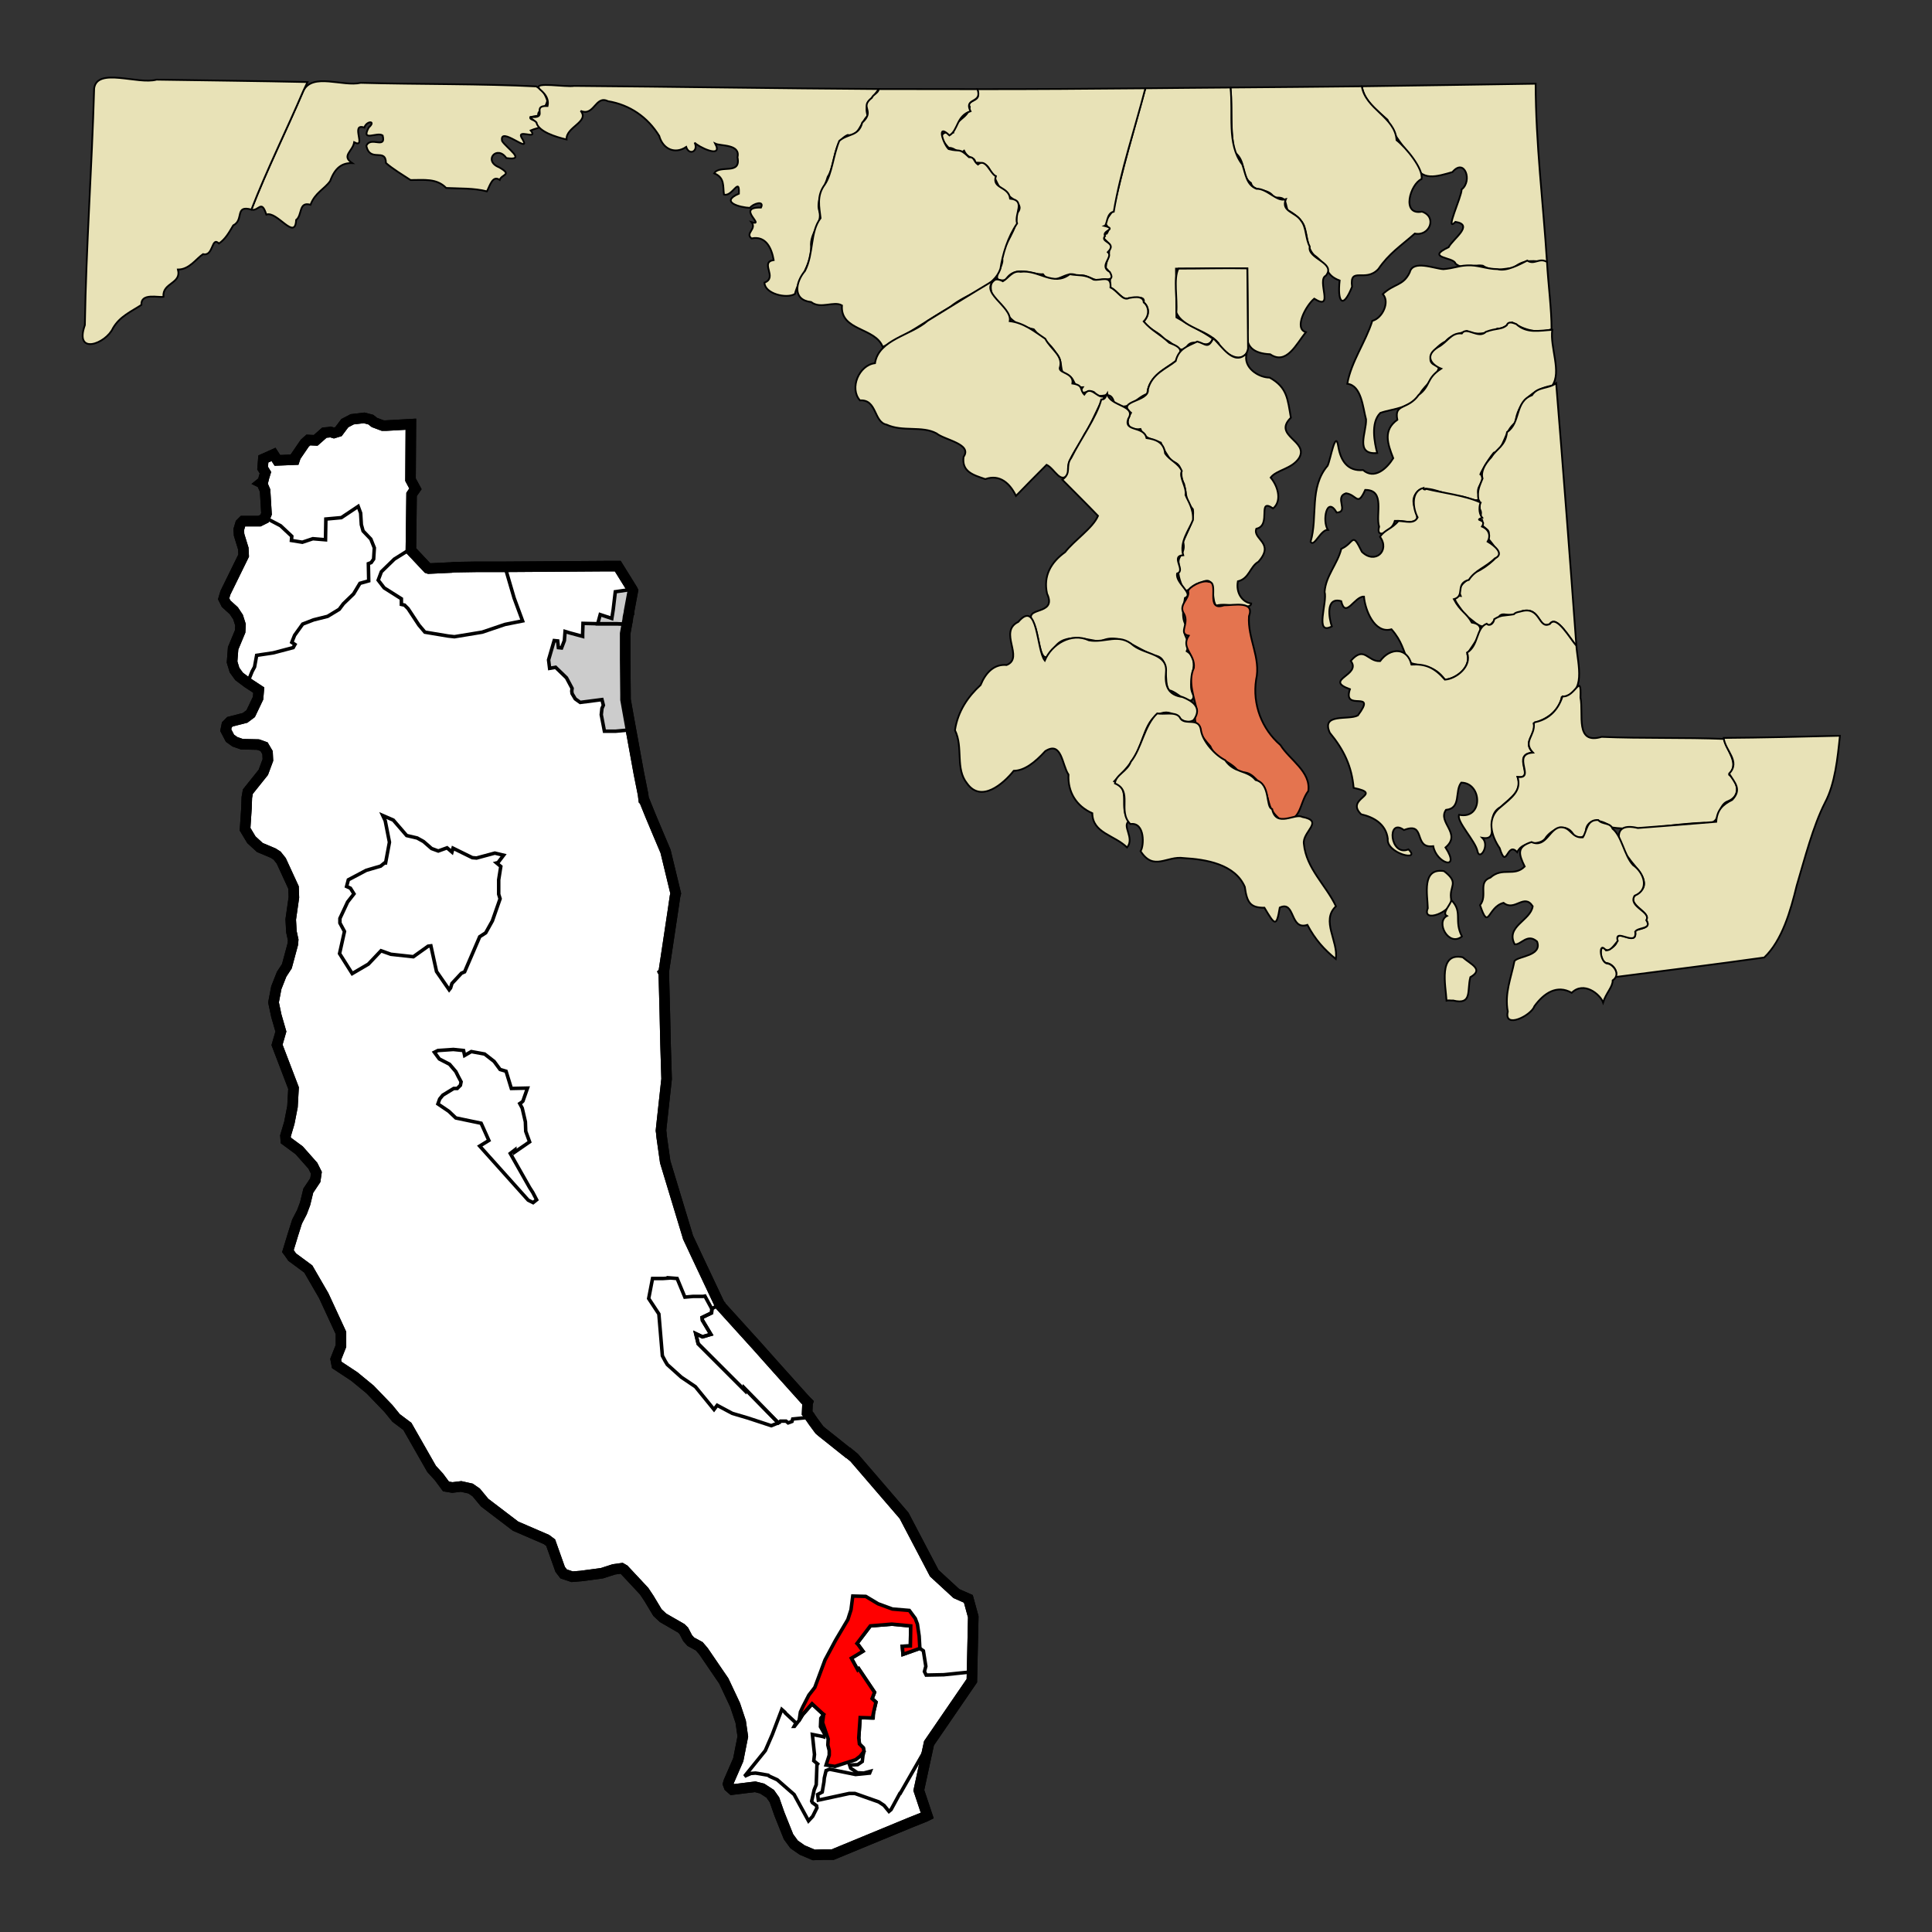 <?xml version="1.0" encoding="UTF-8" standalone="no"?>
<!-- Created with Arkyan's SVGCensus script -->
<svg
   xmlns:dc="http://purl.org/dc/elements/1.1/"
   xmlns:cc="http://web.resource.org/cc/"
   xmlns:rdf="http://www.w3.org/1999/02/22-rdf-syntax-ns#"
   xmlns:svg="http://www.w3.org/2000/svg"
   xmlns="http://www.w3.org/2000/svg"
   xmlns:sodipodi="http://sodipodi.sourceforge.net/DTD/sodipodi-0.dtd"
   xmlns:inkscape="http://www.inkscape.org/namespaces/inkscape"
   version="1.0"
   width="550"
   height="550"
   id="svg3057"
   sodipodi:version="0.32"
   inkscape:version="0.45"
   sodipodi:docname="outputmap.svg"
   inkscape:output_extension="org.inkscape.output.svg.inkscape"
   sodipodi:docbase="C:\files\wikibot"
   sodipodi:modified="true">
  <rect width="100%" height="100%" fill="#333333" stroke="none"/>
  <defs
     id="defs3101" />
  <sodipodi:namedview
     inkscape:window-height="579"
     inkscape:window-width="748"
     inkscape:pageshadow="2"
     inkscape:pageopacity="0.0"
     guidetolerance="10.0"
     gridtolerance="10.0"
     objecttolerance="10.0"
     borderopacity="1.0"
     bordercolor="#666666"
     pagecolor="#ffffff"
     id="base"
     width="550px"
     height="550px"
     inkscape:zoom="0.68727273"
     inkscape:cx="275"
     inkscape:cy="275"
     inkscape:window-x="22"
     inkscape:window-y="22"
     inkscape:current-layer="svg3057" />
  <path
     id="009"
     style="fill:#ffffff;fill-opacity:1;fill-rule:evenodd;stroke:#000000;stroke-width:3px;stroke-linecap:butt;stroke-linejoin:miter;stroke-opacity:1"
     d="M 109.866,121.161 L 116.966,120.761 L 116.966,120.761 L 116.866,136.561 L 118.266,139.161 L 118.266,139.161 L 117.366,140.461 L 117.366,140.461 L 117.166,140.761 L 117.166,140.761 L 117.066,149.261 L 116.966,156.661 L 116.966,156.661 L 121.766,161.761 L 121.766,161.761 L 122.066,161.861 L 122.066,161.861 L 128.466,161.561 L 128.466,161.561 L 129.266,161.461 L 129.466,161.461 L 135.666,161.361 L 135.666,161.361 L 137.366,161.361 L 137.366,161.361 L 139.466,161.361 L 139.466,161.361 L 143.766,161.361 L 172.866,161.161 L 172.866,161.161 L 175.866,161.161 L 179.966,167.761 L 179.966,167.761 L 180.166,168.161 L 180.166,168.161 L 179.066,174.061 L 179.066,174.561 L 178.966,174.761 L 178.766,175.661 L 178.666,176.561 L 178.466,177.561 L 177.966,180.361 L 177.966,187.761 L 178.066,197.661 L 178.066,197.761 L 178.066,199.161 L 179.066,204.761 L 181.866,220.161 L 183.066,226.161 L 183.266,227.761 L 183.266,227.761 L 183.366,227.861 L 183.466,227.961 L 185.166,232.161 L 187.266,237.161 L 189.466,242.361 L 192.366,254.361 L 192.166,255.161 L 191.566,259.261 L 188.966,276.561 L 188.966,276.761 L 188.866,276.861 L 188.966,277.061 L 189.266,288.461 L 189.466,297.361 L 189.766,307.161 L 188.266,320.861 L 188.166,321.861 L 188.266,322.561 L 188.366,323.661 L 189.366,330.761 L 195.666,351.561 L 195.866,352.261 L 196.766,354.161 L 198.166,357.161 L 204.866,371.361 L 204.966,371.461 L 204.966,371.561 L 215.566,383.261 L 221.266,389.661 L 229.166,398.461 L 229.966,399.261 L 229.866,399.561 L 229.866,399.961 L 229.766,402.261 L 230.566,403.261 L 230.666,403.461 L 231.566,404.761 L 233.266,407.061 L 233.966,407.661 L 241.366,413.561 L 241.466,413.561 L 243.166,414.961 L 257.366,431.461 L 265.966,447.861 L 272.266,453.661 L 275.666,455.161 L 277.066,460.261 L 277.066,460.461 L 276.666,478.461 L 264.466,496.261 L 261.566,509.661 L 261.866,510.561 L 263.966,516.861 L 263.966,516.861 L 263.366,517.161 L 263.366,517.161 L 258.866,518.961 L 258.866,518.961 L 237.066,527.961 L 235.866,527.961 L 234.666,527.961 L 231.666,528.061 L 228.366,526.661 L 226.066,525.061 L 224.466,522.861 L 221.866,516.361 L 220.466,512.361 L 219.266,510.661 L 216.966,509.161 L 214.966,508.661 L 208.466,509.461 L 207.566,508.661 L 207.266,507.861 L 207.466,507.161 L 210.166,500.961 L 211.466,494.361 L 211.466,494.361 L 210.866,490.161 L 209.266,485.361 L 209.266,485.361 L 206.066,478.561 L 200.266,470.061 L 200.266,470.061 L 200.266,470.061 L 200.266,470.061 L 199.066,468.661 L 196.666,467.361 L 195.766,466.361 L 194.666,464.261 L 193.966,463.561 L 188.766,460.561 L 187.166,459.061 L 184.766,455.061 L 183.366,452.961 L 177.666,446.861 L 176.966,446.461 L 174.766,446.761 L 174.766,446.761 L 171.366,447.861 L 165.366,448.661 L 162.866,448.861 L 160.466,448.061 L 159.466,446.761 L 156.766,439.161 L 155.566,438.261 L 146.766,434.461 L 137.966,427.761 L 135.566,424.861 L 133.966,423.761 L 131.266,423.161 L 128.766,423.461 L 126.966,423.161 L 124.966,420.461 L 124.966,420.461 L 122.866,418.161 L 115.966,406.061 L 112.766,403.661 L 110.566,400.961 L 105.366,395.561 L 100.866,391.861 L 95.866,388.561 L 95.566,386.961 L 97.066,383.161 L 97.066,379.461 L 92.166,368.861 L 87.766,361.261 L 83.166,357.861 L 82.266,356.561 L 82.266,356.561 L 81.966,356.161 L 83.366,351.561 L 84.566,347.761 L 85.966,345.061 L 86.866,342.661 L 87.766,338.961 L 89.766,335.961 L 90.066,333.861 L 89.066,331.861 L 85.166,327.461 L 81.366,324.661 L 81.366,324.661 L 81.266,323.361 L 82.366,319.661 L 82.366,319.661 L 83.266,315.061 L 83.566,309.761 L 83.566,309.761 L 78.866,297.461 L 79.966,293.661 L 78.666,289.161 L 77.866,285.361 L 78.666,281.161 L 80.166,277.361 L 81.666,275.061 L 83.366,268.761 L 83.466,267.561 L 82.966,265.261 L 82.766,261.761 L 83.666,255.461 L 83.566,252.661 L 80.066,245.061 L 78.866,243.561 L 77.766,242.861 L 73.966,241.261 L 71.566,239.061 L 69.766,236.061 L 70.166,230.061 L 70.266,227.061 L 70.566,225.361 L 74.966,219.861 L 76.266,216.361 L 76.166,214.261 L 75.166,212.561 L 73.466,211.961 L 68.866,211.861 L 66.866,211.161 L 65.466,210.161 L 64.266,207.861 L 64.566,206.361 L 65.466,205.461 L 69.766,204.361 L 71.366,203.161 L 73.466,198.761 L 73.666,196.461 L 70.466,194.361 L 68.066,192.561 L 66.766,190.761 L 66.066,188.461 L 66.366,184.561 L 68.366,179.761 L 68.466,177.861 L 67.766,175.661 L 66.566,173.861 L 64.366,171.861 L 64.366,171.861 L 63.666,170.461 L 64.166,168.761 L 69.366,158.161 L 69.266,156.161 L 68.066,152.261 L 68.066,152.261 L 67.966,150.761 L 68.466,149.061 L 69.166,148.361 L 73.866,148.361 L 75.266,147.661 L 75.466,147.261 L 75.466,147.261 L 75.866,146.261 L 75.466,139.661 L 74.566,137.561 L 74.566,137.561 L 74.366,137.461 L 74.366,137.461 L 74.866,137.061 L 74.866,137.061 L 75.166,135.861 L 75.166,135.861 L 75.566,134.561 L 74.766,133.261 L 74.966,130.661 L 77.866,129.361 L 78.966,131.061 L 83.866,130.861 L 83.866,130.861 L 84.166,129.961 L 86.766,126.161 L 87.766,125.261 L 89.866,125.361 L 92.366,123.161 L 92.366,123.161 L 93.566,123.061 L 94.066,122.961 L 95.066,123.261 L 96.366,122.861 L 98.166,120.461 L 100.266,119.361 L 103.666,118.961 L 105.566,119.461 L 106.566,120.261 L 108.966,121.161 L 109.866,121.161 z " />
  <path
     id="16062"
     style="fill:none;fill-rule:evenodd;stroke:#000000;stroke-width:1px;stroke-linecap:butt;stroke-linejoin:miter;stroke-opacity:1"
     d="M 244.266,468.161 L 243.966,467.861 L 247.766,462.861 L 253.866,462.361 L 259.266,462.861 L 259.166,468.561 L 256.866,468.661 L 256.866,468.661 L 257.066,470.961 L 257.066,470.961 L 261.866,469.261 L 261.866,469.261 L 262.866,469.961 L 263.566,474.361 L 263.166,475.861 L 263.666,476.861 L 268.666,476.761 L 268.666,476.761 L 276.466,475.961 L 276.466,475.961 L 276.666,476.461 L 276.666,478.461 L 276.666,478.461 L 264.466,496.261 L 264.466,496.261 L 256.266,510.561 L 256.166,510.561 L 253.666,515.161 L 253.066,515.661 L 251.666,513.961 L 250.166,512.961 L 243.366,510.561 L 241.766,510.561 L 232.966,512.461 L 232.766,510.861 L 234.066,510.161 L 234.566,507.261 L 234.566,507.261 L 234.666,506.161 L 234.666,506.161 L 235.166,504.061 L 236.166,503.661 L 243.566,505.161 L 247.566,504.761 L 247.766,504.261 L 245.866,504.761 L 244.066,504.661 L 242.166,503.361 L 241.866,502.461 L 244.166,502.361 L 245.466,501.461 L 245.666,499.761 L 245.666,499.761 L 245.966,498.561 L 245.966,498.561 L 245.766,497.561 L 244.666,496.461 L 244.466,494.761 L 244.466,494.761 L 244.866,488.961 L 248.366,489.061 L 248.366,489.061 L 248.566,489.061 L 248.566,489.061 L 248.666,487.561 L 248.666,487.561 L 249.366,484.561 L 249.366,484.561 L 248.266,483.561 L 248.266,483.561 L 248.966,481.761 L 244.466,475.061 L 244.466,475.061 L 244.166,475.361 L 244.166,475.361 L 242.366,472.061 L 242.366,472.061 L 244.366,470.861 L 244.366,470.861 L 245.666,470.061 L 245.666,470.061 L 244.266,468.161 z " />
  <path
     id="41037"
     style="fill:none;fill-rule:evenodd;stroke:#000000;stroke-width:1px;stroke-linecap:butt;stroke-linejoin:miter;stroke-opacity:1"
     d="M 108.966,232.161 L 111.966,233.461 L 111.966,233.461 L 115.766,237.861 L 118.766,238.561 L 120.566,239.561 L 122.866,241.561 L 124.766,242.261 L 127.266,241.361 L 127.266,241.361 L 128.666,242.561 L 128.666,242.561 L 128.966,241.461 L 128.966,241.461 L 134.466,244.161 L 135.666,244.261 L 140.866,242.861 L 143.366,243.461 L 143.366,243.461 L 141.766,245.561 L 141.766,245.561 L 141.366,245.661 L 141.366,245.661 L 142.566,246.661 L 141.966,250.461 L 141.966,254.561 L 142.366,255.861 L 142.366,255.861 L 140.166,262.161 L 138.266,265.561 L 136.566,266.661 L 132.266,276.661 L 131.366,277.061 L 128.666,279.961 L 128.266,281.261 L 128.266,281.261 L 127.866,281.761 L 127.866,281.761 L 124.266,276.561 L 122.666,269.261 L 122.666,269.261 L 121.866,269.361 L 117.666,272.361 L 111.266,271.661 L 108.466,270.661 L 108.466,270.661 L 104.866,274.461 L 100.266,277.161 L 100.266,277.161 L 96.666,271.461 L 96.666,271.461 L 98.066,265.161 L 96.766,262.761 L 96.766,261.461 L 98.966,256.761 L 100.766,254.461 L 100.766,254.461 L 99.766,252.861 L 99.766,252.861 L 98.666,252.361 L 98.666,252.361 L 99.166,250.461 L 104.266,247.761 L 108.366,246.561 L 109.466,245.661 L 109.466,245.661 L 109.766,245.661 L 109.766,245.661 L 110.866,239.761 L 109.666,233.661 L 108.966,232.161 z " />
  <path
     id="24062"
     style="fill:none;fill-rule:evenodd;stroke:#000000;stroke-width:1px;stroke-linecap:butt;stroke-linejoin:miter;stroke-opacity:1"
     d="M 92.766,147.761 L 97.166,147.361 L 101.966,144.161 L 101.966,144.161 L 102.666,146.061 L 102.866,149.361 L 103.366,151.161 L 105.566,153.461 L 106.566,155.961 L 106.366,159.161 L 105.666,160.161 L 104.866,160.461 L 104.866,160.461 L 104.966,165.361 L 104.966,165.361 L 102.466,166.061 L 100.666,169.061 L 97.766,171.861 L 96.566,173.461 L 93.266,175.461 L 89.266,176.461 L 86.166,177.661 L 83.866,180.861 L 83.066,182.861 L 83.966,183.461 L 83.466,184.361 L 77.766,185.861 L 73.066,186.561 L 72.466,189.861 L 71.766,191.161 L 71.766,191.161 L 70.466,194.361 L 70.466,194.361 L 68.066,192.561 L 66.766,190.761 L 66.066,188.461 L 66.366,184.561 L 68.366,179.761 L 68.466,177.861 L 67.766,175.661 L 66.566,173.861 L 64.366,171.861 L 64.366,171.861 L 63.666,170.461 L 64.166,168.761 L 69.366,158.161 L 69.266,156.161 L 68.066,152.261 L 68.066,152.261 L 67.966,150.761 L 68.466,149.061 L 69.166,148.361 L 73.866,148.361 L 75.266,147.661 L 75.466,147.261 L 75.466,147.261 L 76.066,147.761 L 76.066,147.761 L 76.066,147.661 L 76.066,147.661 L 79.866,149.661 L 83.066,152.661 L 83.066,152.661 L 82.966,153.861 L 82.966,153.861 L 86.066,154.361 L 89.066,153.361 L 92.666,153.661 L 92.666,153.661 L 92.766,147.761 z " />
  <path
     id="48800"
     style="fill:#ff0000;fill-rule:evenodd;stroke:#000000;stroke-width:1px;stroke-linecap:butt;stroke-linejoin:miter;stroke-opacity:1"
     d="M 246.466,454.461 L 249.966,456.561 L 254.066,458.061 L 258.866,458.461 L 258.866,458.461 L 260.566,460.761 L 261.166,462.361 L 261.666,465.761 L 261.866,469.261 L 261.866,469.261 L 257.066,470.961 L 257.066,470.961 L 256.866,468.661 L 256.866,468.661 L 259.166,468.561 L 259.266,462.861 L 253.866,462.361 L 247.766,462.861 L 243.966,467.861 L 244.266,468.161 L 244.266,468.161 L 245.666,470.061 L 245.666,470.061 L 244.366,470.861 L 244.366,470.861 L 242.366,472.061 L 242.366,472.061 L 244.166,475.361 L 244.166,475.361 L 244.466,475.061 L 244.466,475.061 L 248.966,481.761 L 248.266,483.561 L 248.266,483.561 L 249.366,484.561 L 249.366,484.561 L 248.666,487.561 L 248.666,487.561 L 248.366,489.061 L 248.366,489.061 L 244.866,488.961 L 244.466,494.761 L 244.466,494.761 L 244.666,496.461 L 245.766,497.561 L 245.966,498.561 L 245.966,498.561 L 244.866,499.961 L 243.566,500.961 L 237.666,502.861 L 235.166,502.461 L 235.166,502.461 L 236.066,499.661 L 236.066,498.361 L 235.666,496.761 L 235.766,495.061 L 234.166,490.361 L 234.466,488.061 L 234.466,488.061 L 234.066,487.761 L 234.066,487.761 L 231.166,485.061 L 231.166,485.061 L 228.466,488.161 L 228.466,488.161 L 227.666,489.461 L 227.666,489.461 L 227.566,489.361 L 227.566,489.361 L 227.866,487.361 L 228.566,485.861 L 230.266,482.561 L 231.966,480.361 L 234.866,472.561 L 237.866,466.961 L 241.366,461.061 L 242.266,458.261 L 242.766,454.361 L 242.766,454.361 L 246.466,454.461 z " />
  <path
     id="69675"
     style="fill:none;fill-rule:evenodd;stroke:#000000;stroke-width:1px;stroke-linecap:butt;stroke-linejoin:miter;stroke-opacity:1"
     d="M 190.266,363.861 L 190.266,363.761 L 190.266,363.761 L 192.766,363.961 L 192.766,363.961 L 194.966,369.261 L 194.966,369.261 L 197.266,369.061 L 197.266,369.061 L 200.166,369.061 L 200.166,369.061 L 200.166,369.061 L 200.166,369.061 L 200.666,368.961 L 200.666,368.961 L 202.566,372.461 L 202.566,372.461 L 202.666,372.561 L 202.666,372.561 L 202.566,373.761 L 199.866,375.061 L 199.966,375.861 L 202.366,379.861 L 199.966,380.561 L 198.066,379.661 L 198.066,379.661 L 198.766,382.561 L 211.966,395.761 L 211.966,395.761 L 211.966,395.261 L 211.966,395.261 L 221.566,405.061 L 221.566,405.061 L 219.566,405.861 L 219.566,405.861 L 212.866,403.661 L 208.466,402.361 L 208.466,402.361 L 204.166,400.061 L 204.166,400.061 L 203.266,401.261 L 203.266,401.261 L 197.966,394.761 L 193.966,392.061 L 189.966,388.461 L 189.366,387.461 L 188.566,385.961 L 187.566,374.061 L 184.666,369.661 L 184.666,369.661 L 185.766,363.961 L 185.766,363.961 L 186.266,363.961 L 186.266,363.961 L 188.766,363.961 L 190.266,363.861 z " />
  <path
     id="63950"
     style="fill:none;fill-rule:evenodd;stroke:#000000;stroke-width:1px;stroke-linecap:butt;stroke-linejoin:miter;stroke-opacity:1"
     d="M 132.266,300.461 L 134.166,299.361 L 137.966,300.061 L 140.666,302.161 L 142.366,304.461 L 144.066,304.961 L 144.066,304.961 L 145.566,309.861 L 145.566,309.861 L 150.166,309.761 L 150.166,309.761 L 148.866,313.461 L 148.866,313.461 L 148.566,313.761 L 148.566,313.761 L 147.966,314.161 L 147.966,314.161 L 148.666,315.461 L 149.566,319.361 L 149.666,322.061 L 150.766,325.061 L 150.766,325.061 L 146.566,327.961 L 146.566,327.961 L 146.566,327.361 L 146.566,327.361 L 145.266,328.361 L 145.266,328.361 L 150.766,338.061 L 151.666,339.461 L 151.666,339.461 L 152.766,341.561 L 152.766,341.561 L 151.766,342.361 L 151.766,342.361 L 150.366,341.661 L 136.566,326.261 L 136.566,326.261 L 139.166,324.661 L 139.166,324.661 L 136.966,319.761 L 136.966,319.761 L 129.766,318.261 L 127.766,316.361 L 124.666,314.261 L 124.666,314.261 L 125.166,312.861 L 126.066,311.761 L 129.166,309.861 L 130.166,309.861 L 131.066,308.961 L 131.266,307.961 L 130.466,306.461 L 130.466,306.461 L 130.066,305.661 L 129.766,305.061 L 129.766,305.061 L 127.966,302.961 L 125.066,301.461 L 123.666,299.561 L 124.666,299.061 L 129.066,298.761 L 131.966,299.061 L 131.966,299.061 L 132.266,300.461 z " />
  <path
     id="12305"
     style="fill:none;fill-rule:evenodd;stroke:#000000;stroke-width:1px;stroke-linecap:butt;stroke-linejoin:miter;stroke-opacity:1"
     d="M 204.866,371.361 L 204.966,371.461 L 204.966,371.561 L 215.566,383.261 L 215.566,383.261 L 214.766,383.261 L 214.766,383.261 L 221.266,389.661 L 221.266,389.661 L 229.166,398.461 L 229.966,399.261 L 229.866,399.561 L 229.866,399.961 L 229.766,402.261 L 230.566,403.261 L 230.666,403.461 L 230.666,403.461 L 225.666,403.961 L 225.666,403.961 L 225.466,404.661 L 224.366,405.061 L 223.766,404.561 L 222.166,404.561 L 221.566,405.061 L 221.566,405.061 L 211.966,395.261 L 211.966,395.261 L 211.966,395.761 L 211.966,395.761 L 198.766,382.561 L 198.066,379.661 L 198.066,379.661 L 199.966,380.561 L 202.366,379.861 L 199.966,375.861 L 199.866,375.061 L 202.566,373.761 L 202.666,372.561 L 202.666,372.561 L 204.466,371.561 L 204.466,371.561 L 204.866,371.261 L 204.866,371.261 L 204.866,371.361 z " />
  <path
     id="59375"
     style="fill:none;fill-rule:evenodd;stroke:#000000;stroke-width:1px;stroke-linecap:butt;stroke-linejoin:miter;stroke-opacity:1"
     d="M 139.466,161.361 L 143.766,161.361 L 143.766,161.361 L 146.366,170.261 L 148.766,176.761 L 148.766,176.761 L 143.766,177.761 L 143.766,177.761 L 137.266,179.961 L 129.366,181.261 L 129.366,181.261 L 127.566,181.061 L 120.966,179.961 L 119.266,177.961 L 116.166,173.261 L 115.166,172.261 L 114.266,172.061 L 114.266,172.061 L 114.266,170.461 L 114.266,170.461 L 109.366,167.361 L 109.366,167.361 L 107.666,165.161 L 107.666,165.161 L 108.566,162.761 L 112.266,159.161 L 116.266,156.661 L 116.966,156.661 L 116.966,156.661 L 121.766,161.761 L 121.766,161.761 L 122.066,161.861 L 122.066,161.861 L 128.466,161.561 L 128.466,161.561 L 129.266,161.461 L 129.466,161.461 L 135.666,161.361 L 135.666,161.361 L 137.366,161.361 L 137.366,161.361 L 139.466,161.361 z " />
  <path
     id="73325"
     style="fill:none;fill-rule:evenodd;stroke:#000000;stroke-width:1px;stroke-linecap:butt;stroke-linejoin:miter;stroke-opacity:1"
     d="M 223.466,487.461 L 223.566,487.661 L 223.566,487.661 L 226.566,490.461 L 226.566,490.461 L 226.566,490.561 L 226.566,490.561 L 226.066,491.461 L 226.066,491.461 L 226.166,491.461 L 226.166,491.461 L 227.566,489.661 L 227.566,489.661 L 227.666,489.461 L 227.666,489.461 L 228.466,488.161 L 228.466,488.161 L 231.166,485.061 L 231.166,485.061 L 234.066,487.761 L 234.066,487.761 L 234.466,488.061 L 234.466,488.061 L 233.666,489.161 L 233.566,491.561 L 234.766,493.661 L 234.566,494.461 L 234.566,494.461 L 234.266,494.361 L 234.266,494.361 L 231.266,493.761 L 231.266,493.761 L 231.866,499.461 L 231.666,501.261 L 231.666,501.261 L 232.766,502.161 L 232.766,502.161 L 232.566,502.461 L 232.366,508.061 L 231.766,509.561 L 231.766,509.561 L 231.066,512.761 L 231.066,512.761 L 231.266,513.161 L 231.266,513.161 L 232.466,514.061 L 232.466,514.061 L 232.466,514.161 L 232.466,514.161 L 232.566,514.661 L 231.366,517.061 L 230.166,518.361 L 226.066,510.861 L 221.266,506.661 L 219.066,505.661 L 219.066,505.661 L 218.666,505.361 L 218.666,505.361 L 215.766,504.861 L 215.766,504.861 L 215.066,504.761 L 215.066,504.761 L 213.766,504.861 L 211.966,505.661 L 217.866,498.361 L 219.866,493.761 L 222.566,486.661 L 222.566,486.661 L 223.466,487.461 z " />
  <path
     id="15925"
     style="fill:#cccccc;fill-opacity:1;fill-rule:evenodd;stroke:#000000;stroke-width:1px;stroke-linecap:butt;stroke-linejoin:miter;stroke-opacity:1"
     d="M 175.666,177.561 L 177.866,177.661 L 177.866,177.661 L 178.266,177.661 L 178.266,177.661 L 178.466,177.561 L 178.466,177.561 L 177.966,180.361 L 177.966,187.761 L 177.966,187.761 L 177.566,187.761 L 177.566,187.761 L 178.066,197.661 L 178.066,197.661 L 178.066,197.761 L 178.066,199.161 L 179.066,204.761 L 179.066,204.761 L 179.566,207.761 L 179.566,207.761 L 175.266,208.161 L 172.066,208.161 L 171.166,203.461 L 171.366,201.661 L 171.766,200.761 L 171.366,199.161 L 165.166,199.961 L 163.766,198.961 L 162.866,197.461 L 162.766,196.761 L 162.866,195.961 L 162.866,195.961 L 161.266,192.961 L 158.166,189.961 L 158.166,189.961 L 156.466,190.261 L 156.166,187.861 L 157.766,182.361 L 158.766,182.461 L 158.966,184.361 L 159.866,184.461 L 160.666,182.361 L 160.866,179.761 L 160.866,179.761 L 162.166,180.161 L 165.866,181.161 L 165.866,181.161 L 165.866,180.461 L 165.966,177.461 L 170.166,177.561 L 170.166,177.561 L 173.566,177.561 L 173.966,177.561 L 175.666,177.561 z " />
  <path
     id="56300"
     style="fill:#cccccc;fill-opacity:1;fill-rule:evenodd;stroke:#000000;stroke-width:1px;stroke-linecap:butt;stroke-linejoin:miter;stroke-opacity:1"
     d="M 179.966,167.761 L 180.166,168.161 L 180.166,168.161 L 179.066,174.061 L 179.066,174.561 L 178.966,174.761 L 178.766,175.661 L 178.666,176.561 L 178.466,177.561 L 178.466,177.561 L 178.266,177.661 L 178.266,177.661 L 177.866,177.661 L 177.866,177.661 L 175.666,177.561 L 175.666,177.561 L 173.966,177.561 L 173.566,177.561 L 170.166,177.561 L 170.166,177.561 L 170.866,174.961 L 170.866,174.961 L 174.166,176.061 L 174.166,176.061 L 174.566,173.561 L 175.166,168.461 L 175.166,168.461 L 179.966,167.761 z " />
  <path
     id="path3071"
     style="fill:none;fill-opacity:1;fill-rule:evenodd;stroke:#000000;stroke-width:3px;stroke-linecap:butt;stroke-linejoin:miter;stroke-opacity:1"
     d="M 109.866,121.161 L 116.966,120.761 L 116.966,120.761 L 116.866,136.561 L 118.266,139.161 L 118.266,139.161 L 117.366,140.461 L 117.366,140.461 L 117.166,140.761 L 117.166,140.761 L 117.066,149.261 L 116.966,156.661 L 116.966,156.661 L 121.766,161.761 L 121.766,161.761 L 122.066,161.861 L 122.066,161.861 L 128.466,161.561 L 128.466,161.561 L 129.266,161.461 L 129.466,161.461 L 135.666,161.361 L 135.666,161.361 L 137.366,161.361 L 137.366,161.361 L 139.466,161.361 L 139.466,161.361 L 143.766,161.361 L 172.866,161.161 L 172.866,161.161 L 175.866,161.161 L 179.966,167.761 L 179.966,167.761 L 180.166,168.161 L 180.166,168.161 L 179.066,174.061 L 179.066,174.561 L 178.966,174.761 L 178.766,175.661 L 178.666,176.561 L 178.466,177.561 L 177.966,180.361 L 177.966,187.761 L 178.066,197.661 L 178.066,197.761 L 178.066,199.161 L 179.066,204.761 L 181.866,220.161 L 183.066,226.161 L 183.266,227.761 L 183.266,227.761 L 183.366,227.861 L 183.466,227.961 L 185.166,232.161 L 187.266,237.161 L 189.466,242.361 L 192.366,254.361 L 192.166,255.161 L 191.566,259.261 L 188.966,276.561 L 188.966,276.761 L 188.866,276.861 L 188.966,277.061 L 189.266,288.461 L 189.466,297.361 L 189.766,307.161 L 188.266,320.861 L 188.166,321.861 L 188.266,322.561 L 188.366,323.661 L 189.366,330.761 L 195.666,351.561 L 195.866,352.261 L 196.766,354.161 L 198.166,357.161 L 204.866,371.361 L 204.966,371.461 L 204.966,371.561 L 215.566,383.261 L 221.266,389.661 L 229.166,398.461 L 229.966,399.261 L 229.866,399.561 L 229.866,399.961 L 229.766,402.261 L 230.566,403.261 L 230.666,403.461 L 231.566,404.761 L 233.266,407.061 L 233.966,407.661 L 241.366,413.561 L 241.466,413.561 L 243.166,414.961 L 257.366,431.461 L 265.966,447.861 L 272.266,453.661 L 275.666,455.161 L 277.066,460.261 L 277.066,460.461 L 276.666,478.461 L 264.466,496.261 L 261.566,509.661 L 261.866,510.561 L 263.966,516.861 L 263.966,516.861 L 263.366,517.161 L 263.366,517.161 L 258.866,518.961 L 258.866,518.961 L 237.066,527.961 L 235.866,527.961 L 234.666,527.961 L 231.666,528.061 L 228.366,526.661 L 226.066,525.061 L 224.466,522.861 L 221.866,516.361 L 220.466,512.361 L 219.266,510.661 L 216.966,509.161 L 214.966,508.661 L 208.466,509.461 L 207.566,508.661 L 207.266,507.861 L 207.466,507.161 L 210.166,500.961 L 211.466,494.361 L 211.466,494.361 L 210.866,490.161 L 209.266,485.361 L 209.266,485.361 L 206.066,478.561 L 200.266,470.061 L 200.266,470.061 L 200.266,470.061 L 200.266,470.061 L 199.066,468.661 L 196.666,467.361 L 195.766,466.361 L 194.666,464.261 L 193.966,463.561 L 188.766,460.561 L 187.166,459.061 L 184.766,455.061 L 183.366,452.961 L 177.666,446.861 L 176.966,446.461 L 174.766,446.761 L 174.766,446.761 L 171.366,447.861 L 165.366,448.661 L 162.866,448.861 L 160.466,448.061 L 159.466,446.761 L 156.766,439.161 L 155.566,438.261 L 146.766,434.461 L 137.966,427.761 L 135.566,424.861 L 133.966,423.761 L 131.266,423.161 L 128.766,423.461 L 126.966,423.161 L 124.966,420.461 L 124.966,420.461 L 122.866,418.161 L 115.966,406.061 L 112.766,403.661 L 110.566,400.961 L 105.366,395.561 L 100.866,391.861 L 95.866,388.561 L 95.566,386.961 L 97.066,383.161 L 97.066,379.461 L 92.166,368.861 L 87.766,361.261 L 83.166,357.861 L 82.266,356.561 L 82.266,356.561 L 81.966,356.161 L 83.366,351.561 L 84.566,347.761 L 85.966,345.061 L 86.866,342.661 L 87.766,338.961 L 89.766,335.961 L 90.066,333.861 L 89.066,331.861 L 85.166,327.461 L 81.366,324.661 L 81.366,324.661 L 81.266,323.361 L 82.366,319.661 L 82.366,319.661 L 83.266,315.061 L 83.566,309.761 L 83.566,309.761 L 78.866,297.461 L 79.966,293.661 L 78.666,289.161 L 77.866,285.361 L 78.666,281.161 L 80.166,277.361 L 81.666,275.061 L 83.366,268.761 L 83.466,267.561 L 82.966,265.261 L 82.766,261.761 L 83.666,255.461 L 83.566,252.661 L 80.066,245.061 L 78.866,243.561 L 77.766,242.861 L 73.966,241.261 L 71.566,239.061 L 69.766,236.061 L 70.166,230.061 L 70.266,227.061 L 70.566,225.361 L 74.966,219.861 L 76.266,216.361 L 76.166,214.261 L 75.166,212.561 L 73.466,211.961 L 68.866,211.861 L 66.866,211.161 L 65.466,210.161 L 64.266,207.861 L 64.566,206.361 L 65.466,205.461 L 69.766,204.361 L 71.366,203.161 L 73.466,198.761 L 73.666,196.461 L 70.466,194.361 L 68.066,192.561 L 66.766,190.761 L 66.066,188.461 L 66.366,184.561 L 68.366,179.761 L 68.466,177.861 L 67.766,175.661 L 66.566,173.861 L 64.366,171.861 L 64.366,171.861 L 63.666,170.461 L 64.166,168.761 L 69.366,158.161 L 69.266,156.161 L 68.066,152.261 L 68.066,152.261 L 67.966,150.761 L 68.466,149.061 L 69.166,148.361 L 73.866,148.361 L 75.266,147.661 L 75.466,147.261 L 75.466,147.261 L 75.866,146.261 L 75.466,139.661 L 74.566,137.561 L 74.566,137.561 L 74.366,137.461 L 74.366,137.461 L 74.866,137.061 L 74.866,137.061 L 75.166,135.861 L 75.166,135.861 L 75.566,134.561 L 74.766,133.261 L 74.966,130.661 L 77.866,129.361 L 78.966,131.061 L 83.866,130.861 L 83.866,130.861 L 84.166,129.961 L 86.766,126.161 L 87.766,125.261 L 89.866,125.361 L 92.366,123.161 L 92.366,123.161 L 93.566,123.061 L 94.066,122.961 L 95.066,123.261 L 96.366,122.861 L 98.166,120.461 L 100.266,119.361 L 103.666,118.961 L 105.566,119.461 L 106.566,120.261 L 108.966,121.161 L 109.866,121.161 z " />
  <g
     id="g3073"
     transform="translate(23.87,22.291)">
    <path
       id="001"       style="opacity:1;color:#000000;fill:#e8e2b7;fill-opacity:1;fill-rule:evenodd;stroke:#000000;stroke-width:0.5;stroke-linecap:butt;stroke-linejoin:miter;marker:none;marker-start:none;marker-mid:none;marker-end:none;stroke-miterlimit:4;stroke-dasharray:none;stroke-dashoffset:0;stroke-opacity:1;visibility:visible;display:inline;overflow:visible;enable-background:accumulate"
       d="M 62.5,3.53 C 65.171,-1.67 73.629,2.455 78.823,1.294 C 95.233,1.734 113.773,1.537 128.798,2.309 C 130.334,3.291 131.018,3.703 131.926,6.357 C 131.372,9.286 129.091,8.736 129.333,10.656 C 127.17,10.889 125.606,11.311 129.283,12.346 C 129.755,14.748 129.763,13.766 127.208,14.839 C 129.585,17.872 122.518,13.876 124.9,17.382 C 127.499,21.828 118.152,13.262 119.061,17.85 C 120.225,19.795 126.183,23.582 120.282,22.701 C 117.603,18.859 113.579,23.495 118.225,25.345 C 122.125,27.562 118.944,27.248 118.392,28.925 C 116.36,27.528 115.644,30.465 114.745,32.187 C 111.041,31.216 106.896,31.41 103.152,31.217 C 100.41,28.401 96.831,28.976 92.997,28.958 C 90.649,27.411 88.036,25.874 86.004,24.107 C 85.936,19.676 81.489,24.096 80.417,19.239 C 81.616,16.346 86.098,20.36 85.068,16.277 C 83.563,15.118 78.779,18.283 81.103,14.019 C 83.348,11.998 80.467,12.042 79.848,14.019 C 75.723,12.608 80.647,20.183 76.954,18.201 C 76.565,20.788 73.218,22.039 76.385,24.14 C 73.666,24.039 71.535,25.317 70.129,29.226 C 68.509,31.549 65.83,32.515 64.524,36.001 C 61.058,34.995 62.238,39.002 60.435,40.326 C 60.155,46.45 54.997,37.65 51.944,38.795 C 50.532,34.264 49.777,37.99 47.695,37.373 C 52.039,26.131 57.692,14.782 62.5,3.53 z "
 />    <path
       id="023"       style="opacity:1;color:#000000;fill:#e8e2b7;fill-opacity:1;fill-rule:evenodd;stroke:#000000;stroke-width:0.5;stroke-linecap:butt;stroke-linejoin:miter;marker:none;marker-start:none;marker-mid:none;marker-end:none;stroke-miterlimit:4;stroke-dasharray:none;stroke-dashoffset:0;stroke-opacity:1;visibility:visible;display:inline;overflow:visible;enable-background:accumulate"
       d="M 62.5,3.53 C 57.679,14.818 52.048,26.101 47.695,37.373 C 42.832,36.013 45.677,40.295 42.525,41.873 C 41.326,43.909 40.295,45.78 38.46,47.026 C 36.269,44.898 36.974,50.786 33.927,50.054 C 31.957,51.356 30.053,54.448 26.783,54.437 C 27.875,58.528 22.281,58.131 22.662,62.194 C 21.313,62.511 16.165,60.987 16.378,64.508 C 13.424,66.447 10.245,67.752 8.298,71.116 C 6.26,75.589 -2.784,78.955 0.292,70.249 C 0.654,47.794 2.297,25.493 2.934,2.874 C 3.777,-3.233 15.395,1.86 20.694,0.385 C 35.02,0.62 49.347,0.748 63.671,1.071 C 63.281,1.89 62.89,2.71 62.5,3.53 z "
 />    <path
       id="043"       style="opacity:1;color:#000000;fill:#e8e2b7;fill-opacity:1;fill-rule:evenodd;stroke:#000000;stroke-width:0.5;stroke-linecap:butt;stroke-linejoin:miter;marker:none;marker-start:none;marker-mid:none;marker-end:none;stroke-miterlimit:4;stroke-dasharray:none;stroke-dashoffset:0;stroke-opacity:1;visibility:visible;display:inline;overflow:visible;enable-background:accumulate"
       d="M 226.312,3.061 C 223.499,6.919 222.165,7.358 223.116,10.69 C 221.097,12.544 220.648,16.737 217.428,16.144 C 213.153,18.043 214.024,24.69 211.757,28.055 C 211.015,30.842 208.358,34.77 209.348,37.741 C 210.385,41.586 206.62,43.762 207.023,48.013 C 207.262,52.823 203.364,57.404 202.422,61.396 C 200.064,62.838 193.819,61.334 193.757,58.167 C 197.647,56.702 192.304,52.405 196.383,51.743 C 195.8,48.378 194.17,44.732 190.076,45.587 C 188.146,44.092 191.67,42.906 190.06,40.953 C 194.288,42.231 185.416,36.591 192.77,36.804 C 193.861,34.6 190.301,35.755 189.641,36.888 C 186.862,36.775 180.888,35.264 186.48,32.839 C 186.69,27.789 184.597,33.848 182.23,33.09 C 181.889,30.74 182.513,28.262 179.453,27.051 C 180.984,24.448 187.174,27.716 186.078,22.467 C 186.979,18.668 181.254,19.341 179.738,18.586 C 182.169,23.204 174.473,19.248 173.866,18.285 C 175.073,20.795 172.306,22.107 171.474,19.54 C 168.348,21.668 164.869,20.238 163.795,16.395 C 160.487,11.024 155.398,7.529 149.19,6.508 C 145.601,4.737 145.32,10.944 141.428,9.268 C 144.048,12.409 137.17,13.83 137.413,17.415 C 134.312,16.703 129.697,15.224 128.898,12.815 C 129.258,12.348 125.492,10.642 127.811,11.041 C 132.073,11.208 127.346,7.702 132.016,7.88 C 132.719,4.795 129.425,3.082 129.634,2.877 C 128.008,0.912 137.126,2.569 139.616,2.164 C 168.515,2.392 197.412,2.877 226.312,3.061 z "
 />    <path
       id="015"       style="opacity:1;color:#000000;fill:#e8e2b7;fill-opacity:1;fill-rule:evenodd;stroke:#000000;stroke-width:0.5;stroke-linecap:butt;stroke-linejoin:miter;marker:none;marker-start:none;marker-mid:none;marker-end:none;stroke-miterlimit:4;stroke-dasharray:none;stroke-dashoffset:0;stroke-opacity:1;visibility:visible;display:inline;overflow:visible;enable-background:accumulate"
       d="M 363.808,2.275 C 380.304,2.012 396.798,1.822 413.293,1.539 C 413.314,18.5 415.439,35.368 416.522,52.279 C 412.864,52.113 410.098,51.264 406.969,54.002 C 404.125,54.137 401.195,55.28 398.254,53.349 C 395.436,52.859 392.918,54.823 390.474,52.747 C 390.073,50.828 381.711,51.269 388.523,48.085 C 389.793,45.655 395.852,41.72 390.474,40.869 C 387.207,44.201 392.271,33.711 392.22,31.64 C 395.38,29.248 393.066,22.551 389.617,26.687 C 385.477,27.866 380.24,29.707 378.874,23.785 C 375.743,19.277 373.021,16.719 371.119,11.794 C 368.084,9.05 364.578,6.656 363.808,2.275 z "
 />    <path
       id="025"       style="opacity:1;color:#000000;fill:#e8e2b7;fill-opacity:1;fill-rule:evenodd;stroke:#000000;stroke-width:0.5;stroke-linecap:butt;stroke-linejoin:miter;marker:none;marker-start:none;marker-mid:none;marker-end:none;stroke-miterlimit:4;stroke-dasharray:none;stroke-dashoffset:0;stroke-opacity:1;visibility:visible;display:inline;overflow:visible;enable-background:accumulate"
       d="M 363.808,2.275 C 364.846,8.829 373.329,11.025 373.695,17.599 C 376.438,19.753 381.432,25.843 380.805,28.69 C 377.601,30.084 374.947,39.115 380.939,37.958 C 385.39,39.498 383.039,45.064 378.898,44.198 C 374.87,47.756 371.556,49.852 368.559,54.253 C 364.869,58.337 360.259,53.336 361.031,59.338 C 358.364,65.996 356.824,63.614 357.501,57.565 C 353.053,55.906 354.68,53.517 350.157,50.271 C 348.127,48.092 348.434,45.26 347.497,42.341 C 346.872,40.283 344.642,38.582 342.663,37.507 C 341.835,35.011 342.492,33.68 338.815,33.994 C 337.354,30.941 332.981,32.611 332.24,29.795 C 329.302,27.807 331.036,23.553 327.59,21.062 C 326.289,15.017 326.961,8.762 326.419,2.626 C 338.888,2.519 351.337,2.424 363.808,2.275 z "
 />    <path
       id="005"       style="opacity:1;color:#000000;fill:#e8e2b7;fill-opacity:1;fill-rule:evenodd;stroke:#000000;stroke-width:0.5;stroke-linecap:butt;stroke-linejoin:miter;marker:none;marker-start:none;marker-mid:none;marker-end:none;stroke-miterlimit:4;stroke-dasharray:none;stroke-dashoffset:0;stroke-opacity:1;visibility:visible;display:inline;overflow:visible;enable-background:accumulate"
       d="M 326.419,2.626 C 327.267,10.008 325.282,18.696 329.781,24.542 C 330.724,27.109 330.912,30.331 333.813,31.451 C 336.919,31.344 339.592,35.318 342.178,34.429 C 340.732,38.013 344.983,38.046 346.527,40.568 C 348.077,42.448 347.708,45.473 348.986,47.896 C 348.179,51.425 356.637,52.486 353.57,56.193 C 350.873,57.439 356.141,66.429 350.258,62.734 C 347.899,64.708 344.374,71.216 347.882,72.27 C 345.155,75.651 342.373,81.727 337.716,78.557 C 333.096,78.344 330.265,76.496 331.354,71.171 C 331.312,65.534 331.287,59.511 331.22,54.119 C 324.458,53.982 317.681,54.204 310.911,54.186 C 310.967,58.82 310.973,63.422 311.028,68.054 C 314.421,70.08 318.395,71.991 321.366,74.11 C 319.935,78.008 316.037,73.127 313.905,76.502 C 311.838,78.699 310.232,75.1 307.582,74.294 C 305.827,71.913 303.428,71.886 301.71,69.225 C 303.757,67.032 302.886,64.676 301.726,63.788 C 302.405,60.783 295.51,63.875 297.594,62.533 C 295.698,63.544 294.377,60.527 292.258,59.556 C 291.698,56.465 293.259,56.332 290.936,53.951 C 291.116,51.134 292.233,50.852 291.823,47.594 C 293.005,47.193 288.21,45.033 291.221,44.198 C 292.17,42.589 291.555,42.67 290.669,41.053 C 291.286,39.653 292.845,38.247 293.178,37.005 C 295.736,25.516 299.056,14.192 302.195,2.844 C 310.269,2.734 318.344,2.713 326.419,2.626 z "
 />    <path
       id="013"       style="opacity:1;color:#000000;fill:#e8e2b7;fill-opacity:1;fill-rule:evenodd;stroke:#000000;stroke-width:0.5;stroke-linecap:butt;stroke-linejoin:miter;marker:none;marker-start:none;marker-mid:none;marker-end:none;stroke-miterlimit:4;stroke-dasharray:none;stroke-dashoffset:0;stroke-opacity:1;visibility:visible;display:inline;overflow:visible;enable-background:accumulate"
       d="M 254.383,3.095 C 270.323,3.115 286.256,2.988 302.195,2.844 C 299.193,14.426 295.095,26.546 293.195,37.975 C 291.085,38.335 291.397,41.713 290.568,42.024 C 294.315,42.995 289.751,43.323 290.719,44.901 C 289.088,46.718 294.355,46.632 291.505,49.485 C 293.172,50.878 288.808,53.424 292.057,55.122 C 293.73,58.04 290.818,56.866 288.895,57.515 C 286.928,57.466 284.803,55.316 282.906,56.394 C 279.932,53.848 276.113,60.033 273.053,55.775 C 270.053,55.979 265.014,52.956 262.413,57.414 C 257.129,58.322 262.24,53.462 261.426,51.325 C 261.788,46.641 266.097,43.253 265.458,38.628 C 268.6,35.574 262.988,34.105 262.162,32.237 C 259.798,31.077 259.867,28.203 258.13,26.716 C 257.505,24.287 255.335,23.861 253.714,24.057 C 253.824,22.148 251.877,23.327 250.587,20.619 C 249.058,21.865 248.171,19.719 246.203,19.791 C 242.585,15.951 244.693,14.975 247.491,15.441 C 247.65,11.711 251.747,11.588 252.225,8.13 C 250.963,6.173 255.45,6.653 254.383,4.266 L 254.517,3.982 L 254.383,3.095 z "
 />    <path
       id="021"       style="opacity:1;color:#000000;fill:#e8e2b7;fill-opacity:1;fill-rule:evenodd;stroke:#000000;stroke-width:0.5;stroke-linecap:butt;stroke-linejoin:miter;marker:none;marker-start:none;marker-mid:none;marker-end:none;stroke-miterlimit:4;stroke-dasharray:none;stroke-dashoffset:0;stroke-opacity:1;visibility:visible;display:inline;overflow:visible;enable-background:accumulate"
       d="M 226.312,3.061 C 235.669,3.092 245.026,3.101 254.383,3.095 C 255.927,7.323 250.395,5.373 252.409,9.368 C 248.347,10.741 248.949,14.732 246.42,16.261 C 242.564,12.543 244.68,18.722 246.186,20.142 C 249.496,21.022 249.065,19.664 251.974,22.451 C 253.624,22.398 253.183,23.591 254.517,24.542 C 256.823,22.576 258.025,27.218 259.636,27.854 C 258.44,31.53 263.278,30.666 263.684,34.261 C 268.297,34.748 264.803,38.583 265.675,41.321 C 262.997,45.252 261.558,50.095 260.941,54.152 C 259.041,59.842 251.314,61.13 246.704,65.043 C 240.523,68.65 232.841,73.968 227.416,76.469 C 225.345,70.866 215.295,71.995 215.822,64.658 C 213.536,63.282 209.754,65.818 207.04,63.688 C 201.629,63.114 202.603,57.962 205.3,54.821 C 207.87,49.74 206.667,43.823 209.733,39.799 C 209.392,36.653 208.519,33.451 210.954,30.213 C 213,27.169 213.313,21.979 215.053,17.817 C 217.55,15.626 220.549,16.643 221.583,12.632 C 225.412,9.085 220.657,8.392 224.333,5.545 C 224.694,4.57 226.15,4.227 226.312,3.061 z "
 />    <path
       id="029"       style="opacity:1;color:#000000;fill:#e8e2b7;fill-opacity:1;fill-rule:evenodd;stroke:#000000;stroke-width:0.5;stroke-linecap:butt;stroke-linejoin:miter;marker:none;marker-start:none;marker-mid:none;marker-end:none;stroke-miterlimit:4;stroke-dasharray:none;stroke-dashoffset:0;stroke-opacity:1;visibility:visible;display:inline;overflow:visible;enable-background:accumulate"
       d="M 416.522,52.279 C 416.872,58.533 417.84,65.841 417.827,71.467 C 413.6,72.697 410.261,71.698 406.618,69.51 C 404.816,70.481 403.835,71.395 402.486,71.233 C 400.002,72.501 396.368,73.368 393.703,71.935 C 391.64,72.744 389.379,72.891 387.614,74.913 C 384.774,76.252 380.599,81.246 385.824,81.939 C 385.245,85.252 381.933,87.048 380.441,89.672 C 378.005,94.036 372.9,93.925 369.078,95.256 C 366.23,98.07 367.446,103.81 368.191,106.682 C 361.695,107.214 365.168,100.791 365.021,97.119 C 364.105,93.742 363.737,87.434 359.676,86.958 C 360.801,80.627 364.88,75.159 366.798,69.049 C 369.756,68.276 371.848,63.569 369.781,61.446 C 372.981,58.371 375.624,59.15 377.459,55.223 C 378.361,51.62 384.396,54.192 387.028,54.336 C 390.16,54.065 391.036,53.424 393.686,53.266 C 396.89,53.062 399.08,54.289 402.469,54.336 C 405.007,55.025 408.563,53.074 410.901,51.894 C 412.987,53.241 414.28,50.937 416.522,52.279 z "
 />    <path
       id="510"       style="opacity:1;color:#000000;fill:#e8e2b7;fill-opacity:1;fill-rule:evenodd;stroke:#000000;stroke-width:0.5;stroke-linecap:butt;stroke-linejoin:miter;marker:none;marker-start:none;marker-mid:none;marker-end:none;stroke-miterlimit:4;stroke-dasharray:none;stroke-dashoffset:0;stroke-opacity:1;visibility:visible;display:inline;overflow:visible;enable-background:accumulate"
       d="M 331.22,54.905 C 331.308,61.908 331.334,69.823 331.421,76.937 C 330.463,81.88 324.557,78.727 322.989,75.365 C 319.832,71.592 312.728,70.963 311.011,66.649 C 311.351,62.642 310.134,57.064 311.597,54.186 C 318.138,54.196 324.686,53.982 331.22,54.119 L 331.22,54.905 z "
 />    <path
       id="027"       style="opacity:1;color:#000000;fill:#e8e2b7;fill-opacity:1;fill-rule:evenodd;stroke:#000000;stroke-width:0.5;stroke-linecap:butt;stroke-linejoin:miter;marker:none;marker-start:none;marker-mid:none;marker-end:none;stroke-miterlimit:4;stroke-dasharray:none;stroke-dashoffset:0;stroke-opacity:1;visibility:visible;display:inline;overflow:visible;enable-background:accumulate"
       d="M 266.646,55.089 C 271.831,54.407 275.898,59.398 280.665,55.775 C 283.339,56.249 284.919,55.722 287.457,57.314 C 289.313,57.74 292.613,55.745 292.258,59.556 C 294.377,60.527 295.698,63.544 297.594,62.533 C 298.39,62.436 301.564,61.624 301.726,63.788 C 302.916,64.672 303.767,67.089 301.71,69.225 C 304.077,71.952 306.319,72.779 308.987,75.298 C 312.52,76.62 313.04,77.485 310.827,80.501 C 308.15,82.581 303.113,84.724 302.73,89.819 C 299.259,90.998 297.316,95.321 293.345,92.479 C 292.241,87.895 289.45,92.14 287.657,89.4 C 286.31,88.34 282.182,91.152 284.362,87.962 C 281.251,88.164 282.52,85.296 280.029,84.633 C 277.145,83.742 279.246,80.912 276.75,78.242 C 275.006,75.213 272.475,74.052 270.41,71.45 C 265.417,70.356 263.303,68.637 261.081,64.352 C 257.412,62.875 256.879,55.202 261.627,57.782 C 263.244,56.862 264.33,54.667 266.646,55.089 z "
 />    <path
       id="031"       style="opacity:1;color:#000000;fill:#e8e2b7;fill-opacity:1;fill-rule:evenodd;stroke:#000000;stroke-width:0.5;stroke-linecap:butt;stroke-linejoin:miter;marker:none;marker-start:none;marker-mid:none;marker-end:none;stroke-miterlimit:4;stroke-dasharray:none;stroke-dashoffset:0;stroke-opacity:1;visibility:visible;display:inline;overflow:visible;enable-background:accumulate"
       d="M 259.77,57.08 C 254.049,60.785 264.386,64.824 263.584,69.141 C 267.643,69.598 270.836,72.244 273.688,74.143 C 275.409,77.381 278.952,78.969 277.804,82.508 C 277.688,84.022 281.903,83.841 281.417,86.891 C 284.699,87.395 283.354,88.547 284.797,90.019 C 286.947,86.701 289.022,92.69 291.271,89.835 C 288.729,92.751 287.519,97.393 284.813,101.412 C 283.136,105.226 279.316,108.84 280.33,112.537 C 278.056,115.838 276.413,111.126 274.073,110.027 C 271.124,112.936 268.251,115.917 265.357,118.877 C 263.684,115.379 260.797,112.612 256.625,114.093 C 253.149,112.921 249.892,111.982 250.435,107.777 C 253.031,104.093 245.018,102.968 242.723,101.077 C 238.579,98.861 233.105,100.714 228.52,98.591 C 224.81,97.879 225.855,91.348 220.942,91.692 C 217.865,88.211 220.678,81.633 225.224,81.103 C 226.291,74.288 235.456,73.228 240.194,69.05 C 246.694,65.021 253.201,61 259.77,57.08 z "
 />    <path
       id="035"       style="opacity:1;color:#000000;fill:#e8e2b7;fill-opacity:1;fill-rule:evenodd;stroke:#000000;stroke-width:0.5;stroke-linecap:butt;stroke-linejoin:miter;marker:none;marker-start:none;marker-mid:none;marker-end:none;stroke-miterlimit:4;stroke-dasharray:none;stroke-dashoffset:0;stroke-opacity:1;visibility:visible;display:inline;overflow:visible;enable-background:accumulate"
       d="M 407.772,69.961 C 410.785,72.734 414.338,71.811 418.027,71.601 C 417.321,76.599 420.788,83.596 418.011,87.493 C 412.5,88.356 407.967,92.629 407.555,98.016 C 404.238,100.341 404.434,105.794 401.365,106.598 C 399.638,108.61 396.88,113.61 397.685,112.687 C 399.117,115.136 396.184,115.909 397.032,118.409 C 398.202,121.967 393.316,118.786 391.428,118.944 C 387.329,118.821 381.838,115.063 379.417,117.907 C 377.02,120.86 380.169,123.291 379.417,125.903 C 377.096,126.745 375.886,125.855 373.21,125.987 C 372.357,129.107 367.637,131.432 368.738,127.65 C 367.641,124.185 370.612,117.14 364.779,117.171 C 362.584,122.076 362.449,118.594 359.349,118.135 C 355.828,119.17 360.308,123.432 356.665,123.628 C 353.797,118.694 352.475,126.082 354.151,128.547 C 352.051,128.465 350.245,133.644 349.22,131.943 C 351.351,124.919 348.74,116.514 354.076,110.283 C 354.934,108.441 356.333,99.765 357.117,104.841 C 357.808,109.015 359.872,111.921 364.16,111.533 C 367.422,114.316 370.911,111.118 372.758,108.154 C 371.108,103.945 369.816,100.158 373.929,97.213 C 372.933,92.462 376.895,94.523 380.005,90.126 C 383.459,87.571 382.023,85.494 386.393,82.659 C 383.438,81.462 381.712,78.953 385.422,76.586 C 388.236,75.144 389.164,72.335 392.281,72.638 C 393.659,70.512 396.988,74.329 399.14,72.169 C 402.226,71.029 403.471,71.61 405.062,70.329 C 405.518,69.018 406.864,69.629 407.772,69.961 z "
 />    <path
       id="003"       style="opacity:1;color:#000000;fill:#e8e2b7;fill-opacity:1;fill-rule:evenodd;stroke:#000000;stroke-width:0.5;stroke-linecap:butt;stroke-linejoin:miter;marker:none;marker-start:none;marker-mid:none;marker-end:none;stroke-miterlimit:4;stroke-dasharray:none;stroke-dashoffset:0;stroke-opacity:1;visibility:visible;display:inline;overflow:visible;enable-background:accumulate"
       d="M 321.517,74.026 C 324.049,76.3 327.388,82.085 331.036,78.292 C 329.883,82.429 334.544,85.234 337.56,85.201 C 342.625,88.026 342.662,91.299 343.616,96.611 C 338.321,101.82 348.784,103.194 345.975,108.053 C 343.936,111.237 339.553,111.424 337.861,113.658 C 340.22,116.516 340.939,120.544 338.547,122.44 C 333.841,119.279 338.261,127.299 333.779,128.229 C 332.644,131.286 339.192,132.217 334.37,137.63 C 331.895,139.051 331.83,142.4 328.527,143.201 C 327.905,146.577 329.834,149.154 332.324,149.508 C 332.151,151.654 325.636,149.079 322.303,150.127 C 320.575,147.697 322.718,141.006 317.954,143.636 C 315.424,144.082 315.163,145.877 313.219,145.962 C 311.775,142.587 311.259,140.899 311.697,138.183 C 311.215,135.849 313.87,135.341 312.935,131.892 C 314.353,128.62 316.203,125.625 315.729,122.691 C 313.59,120.144 314.086,119.212 313.203,115.448 C 311.628,112.712 313.531,110.154 309.606,108.94 C 308.708,107.69 307.116,105.36 306.595,103.704 C 304.499,102.847 301.85,102.695 300.806,99.839 C 297.236,100.422 296.324,97.992 298.113,95.222 C 293.776,91.712 303.354,92.172 302.926,88.574 C 304.042,84.023 308.387,82.556 310.827,80.501 C 311.672,77.043 313.996,76.343 316.967,74.946 C 319.354,75.562 319.966,77.186 321.517,74.026 z "
 />    <path
       id="011"       style="opacity:1;color:#000000;fill:#e8e2b7;fill-opacity:1;fill-rule:evenodd;stroke:#000000;stroke-width:0.5;stroke-linecap:butt;stroke-linejoin:miter;marker:none;marker-start:none;marker-mid:none;marker-end:none;stroke-miterlimit:4;stroke-dasharray:none;stroke-dashoffset:0;stroke-opacity:1;visibility:visible;display:inline;overflow:visible;enable-background:accumulate"
       d="M 419.131,86.791 C 421.13,111.365 423.077,136.751 424.886,161.536 C 423.155,159.737 419.245,152.569 417.358,155.33 C 413.983,157.108 414.759,150.388 409.479,151.666 C 406.825,154.653 403.099,150.59 402.603,154.209 C 400.782,154.075 400.911,156.153 399.525,155.581 C 397.319,157.382 394.968,153.235 392.984,153.005 C 393.256,151.69 387.51,146.813 391.947,147.35 C 390.439,143.934 394.608,143.062 395.661,140.675 C 397.496,140.588 403.355,136.027 402.419,135.155 C 401.909,133.084 399.853,131.488 399.307,130.22 C 401.836,128.372 396.016,127.57 398.254,125.652 C 395.843,126.308 398.627,124.628 397.451,122.708 C 397.163,121.699 397.784,120.866 397.016,119.914 C 396.574,117.316 397.395,115.953 398.187,113.925 C 397.629,112.119 398.687,109.944 400.696,107.853 C 402.202,105.364 404.701,104.726 405.146,100.726 C 409.137,98.04 407.283,92.023 412.256,90.22 C 413.849,87.707 416.931,88.484 419.131,86.791 z "
 />    <path
       id="033"       style="opacity:1;color:#000000;fill:#e8e2b7;fill-opacity:1;fill-rule:evenodd;stroke:#000000;stroke-width:0.5;stroke-linecap:butt;stroke-linejoin:miter;marker:none;marker-start:none;marker-mid:none;marker-end:none;stroke-miterlimit:4;stroke-dasharray:none;stroke-dashoffset:0;stroke-opacity:1;visibility:visible;display:inline;overflow:visible;enable-background:accumulate"
       d="M 291.338,89.702 C 291.86,93.436 299.835,93.013 297.31,96.929 C 295.941,100.771 301.784,98.826 302.513,102.416 C 305.158,102.793 307.479,103.612 307.799,106.765 C 309.144,108.821 311.597,109.526 312.567,111.784 C 311.671,113.597 313.998,116.257 313.621,118.626 C 314.327,120.407 315.935,122.504 315.745,125.736 C 314.588,128.681 311.877,131.963 312.968,135.774 C 309.213,135.975 313.834,140.173 311.229,140.976 C 310.639,143.685 316.219,146.772 313.454,147.936 C 313.021,150.754 312.208,154.105 314.223,156.367 C 311.744,158.585 315.555,159.27 313.955,163.092 C 318.65,165.919 313.273,171.818 316.013,175.79 C 315.23,179.584 311.385,174.561 308.953,174.217 C 307.047,171.98 309.656,164.719 304.671,164.313 C 299.621,162.406 294.52,157.46 289.297,160.382 C 284.856,159.562 278.032,157.673 275.813,163.092 C 271.921,168.922 272.213,158.29 270.305,155.021 C 266.902,150.059 277.278,153.265 274.207,146.698 C 273.087,141.625 275.318,137.78 279.343,134.887 C 282.002,131.475 287.284,128.012 288.711,124.565 C 285.356,121.078 281.943,117.698 278.54,114.26 C 281.352,112.286 279.275,110.455 281.083,108.07 C 283.802,102.618 288.303,96.501 289.648,91.441 C 290.822,91.504 290.928,90.446 291.338,89.702 z "
 />    <path
       id="041"       style="opacity:1;color:#000000;fill:#e8e2b7;fill-opacity:1;fill-rule:evenodd;stroke:#000000;stroke-width:0.5;stroke-linecap:butt;stroke-linejoin:miter;marker:none;marker-start:none;marker-mid:none;marker-end:none;stroke-miterlimit:4;stroke-dasharray:none;stroke-dashoffset:0;stroke-opacity:1;visibility:visible;display:inline;overflow:visible;enable-background:accumulate"
       d="M 382.076,116.87 C 386.775,118.036 393.347,118.751 397.635,120.784 C 397.291,121.486 396.924,123.679 398.103,125.1 C 395.408,126.122 399.516,125.237 398.019,127.61 C 400.377,128.603 400.399,130.638 399.625,131.892 C 401.69,133.106 404.496,135.448 401.683,136.677 C 398.943,139.33 396.044,140.022 394.289,142.783 C 390.199,143.897 393.398,147.343 390.006,148.287 C 391.903,151.893 393.599,152.119 395.125,154.945 C 400.641,155.741 395.146,161.304 393.837,163.929 C 395.008,167.679 390.55,171.047 387.463,171.189 C 384.361,166.85 381.076,167.698 377.16,166.242 C 375.509,162.774 375.293,160.298 372.256,156.852 C 367.282,158.245 364.677,151.003 364.427,147.551 C 361.75,147.39 359.187,153.993 357.936,148.839 C 353.336,147.536 354.518,153.907 355.276,156.033 C 350.207,158.729 354.088,149.137 353.219,146.196 C 353.563,141.589 356.861,138.34 357.97,133.95 C 361.795,132.228 360.912,128.83 363.825,134.787 C 367.511,138.438 371.914,134.55 368.994,130.521 C 370.3,128.506 372.369,128.284 374.231,126.021 C 376.39,126.066 378.658,127.014 379.701,125 C 378.31,122.437 377.737,117.599 381.307,116.619 C 381.171,117.031 381.946,117.242 382.076,116.87 z "
 />    <path
       id="path3092"       style="opacity:1;color:#000000;fill:#e4744f;fill-opacity:1;fill-rule:evenodd;stroke:#000000;stroke-width:0.5;stroke-linecap:butt;stroke-linejoin:miter;marker:none;marker-start:none;marker-mid:none;marker-end:none;stroke-miterlimit:4;stroke-dasharray:none;stroke-dashoffset:0;stroke-opacity:1;visibility:visible;display:inline;overflow:visible;enable-background:accumulate"
       d="M 320.212,143.335 C 323.394,143.344 319.031,151.944 324.578,150.027 C 327.378,150.047 333.383,148.649 331.688,153.155 C 331.249,159.473 335.14,164.973 333.713,171.223 C 332.647,178.195 335.332,185.259 340.655,189.825 C 343.226,193.992 349.367,197.393 348.568,202.891 C 345.843,206.476 346.72,212.251 340.555,211.021 C 337.033,207.904 337.807,206.658 336.117,202.07 C 333.919,199.993 332.244,196.818 328.911,197.755 C 327.039,194.34 322.257,194.107 320.681,190.143 C 318.303,187.455 315.122,183.581 316.783,179.788 C 316.297,176.58 314.128,171.865 315.996,167.86 C 316.5,163.993 312.184,162.267 314.524,158.676 C 311.474,158.079 314.709,155.404 313.236,152.503 C 311.377,149.833 314.953,148.231 314.374,146.029 C 314.391,144.952 318.308,142.694 320.212,143.335 z "
 />    <path
       id="017"       style="opacity:1;color:#000000;fill:#e8e2b7;fill-opacity:1;fill-rule:evenodd;stroke:#000000;stroke-width:0.5;stroke-linecap:butt;stroke-linejoin:miter;marker:none;marker-start:none;marker-mid:none;marker-end:none;stroke-miterlimit:4;stroke-dasharray:none;stroke-dashoffset:0;stroke-opacity:1;visibility:visible;display:inline;overflow:visible;enable-background:accumulate"
       d="M 273.555,165.752 C 275.504,161.123 281.105,157.649 286.135,159.997 C 290.753,160.861 294.647,157.74 298.841,161.51 C 302.288,164.088 308.527,163.787 308.067,168.981 C 307.694,172.887 308.522,175.563 312.784,176.141 C 315.333,177.184 318.634,179.012 315.896,182.749 C 312.25,184.699 310.972,179.329 306.628,180.775 C 302.131,182.099 301.656,189.177 299.217,192.937 C 297.554,195.916 295.247,198.013 293.312,200.131 C 298.404,202.452 294.269,207.687 297.626,211.422 C 295.314,212.744 299.244,216.182 296.992,218.968 C 293.386,215.395 287.167,214.931 287.089,209.214 C 282.576,207.234 280.049,203.189 280.313,198.223 C 278.445,195.483 278.418,188.508 273.688,191.548 C 270.74,194.788 267.749,197.095 264.72,197.138 C 261.768,200.828 255.452,206.355 251.453,200.751 C 247.978,196.491 250.439,190.58 247.993,185.593 C 248.788,180.207 251.71,175.987 255.286,172.728 C 256.686,169.281 259.087,166.694 262.697,167.024 C 267.824,164.955 260.221,157.557 266.014,154.751 C 271.657,148.089 271.159,162.726 273.555,165.752 z "
 />    <path
       id="019"       style="opacity:1;color:#000000;fill:#e8e2b7;fill-opacity:1;fill-rule:evenodd;stroke:#000000;stroke-width:0.5;stroke-linecap:butt;stroke-linejoin:miter;marker:none;marker-start:none;marker-mid:none;marker-end:none;stroke-miterlimit:4;stroke-dasharray:none;stroke-dashoffset:0;stroke-opacity:1;visibility:visible;display:inline;overflow:visible;enable-background:accumulate"
       d="M 409.479,151.666 C 414.764,150.392 414.065,157.011 417.358,155.33 C 419.247,152.53 423.194,159.704 424.886,161.536 C 425.267,166.762 427.944,175.256 420.704,176.191 C 419.979,180.229 416.477,182.365 412.774,183.619 C 413.585,187.16 409.315,188.772 412.54,191.967 C 406.08,192.365 413.427,199.546 408.157,198.893 C 409.6,202.804 406.305,204.674 403.322,207.458 C 398.38,210.042 403.492,217.129 398.12,216.224 C 400.328,218.414 397.341,222.836 396.748,220.072 C 396.197,217.135 390.695,211.583 391.495,209.666 C 398.436,211.095 398.129,200.568 392.114,200.499 C 390.159,202.944 392.232,207.817 387.764,208.261 C 385.271,211.885 392.371,214.974 387.631,218.968 C 392.085,225.822 385.012,223.46 384.151,218.599 C 378.286,219.364 382.263,211.468 375.805,214 C 370.85,210.317 371.76,221.699 377.082,219.512 C 380.874,223.148 370.683,220.633 371.203,216.492 C 370.692,212.294 367.18,210.306 363.624,209.516 C 358.804,204.841 370.365,203.848 361.483,202.004 C 360.94,195.834 358.721,191.188 354.691,186.296 C 352.173,180.617 359.984,182.819 362.687,181.377 C 368.392,173.763 358.185,180.619 360.429,173.899 C 352.744,171.154 363.866,169.973 360.663,165.853 C 364.564,161.374 365.396,166.123 369.011,165.919 C 371.946,161.904 376.812,162.061 377.943,166.902 C 381.902,166.68 384.446,167.708 387.463,171.189 C 390.672,170.995 395.259,167.396 393.77,163.494 C 397.125,161.472 396.257,156.494 399.358,155.263 C 400.078,156.087 401.317,155.334 401.516,153.958 C 403.639,152.69 403.886,153.094 407.07,152.586 C 407.688,151.914 408.663,151.929 409.479,151.666 z M 389.287,233.94 C 389.743,237.161 380.766,240.745 382.595,236.265 C 382.512,232.336 380.784,224.734 387.196,225.693 C 391.877,229.243 388.42,229.879 389.287,233.94 z "
 />    <path
       id="045"       style="opacity:1;color:#000000;fill:#e8e2b7;fill-opacity:1;fill-rule:evenodd;stroke:#000000;stroke-width:0.5;stroke-linecap:butt;stroke-linejoin:miter;marker:none;marker-start:none;marker-mid:none;marker-end:none;stroke-miterlimit:4;stroke-dasharray:none;stroke-dashoffset:0;stroke-opacity:1;visibility:visible;display:inline;overflow:visible;enable-background:accumulate"
       d="M 413.51,183.217 C 417.409,182.281 419.799,179.52 420.938,175.957 C 424.576,176.322 426.334,168.782 426.055,176.286 C 427.014,181.043 424.39,189.745 432.08,187.483 C 443.625,187.965 455.716,187.608 466.91,188.069 C 467.72,191.55 471.355,194.875 468.415,198.29 C 470.971,200.44 471.743,204.303 468.047,205.802 C 464.474,207.089 466.49,212.896 461.309,211.954 C 452.623,212.097 443.13,214.508 434.907,213.246 C 432.896,211.298 428.614,210.225 427.68,213.531 C 427.563,215.821 426.741,216.556 424.301,215.806 C 422.634,211.84 418.47,213.304 416.338,215.94 C 414.625,219.135 409.947,216.373 408.04,220.306 C 405.092,216.974 405.084,225.711 403.055,219.152 C 400.794,215.857 399.046,210.687 403.322,207.458 C 406.58,204.689 409.295,202.833 408.157,198.893 C 413.461,199.568 406.216,192.372 412.54,191.967 C 409.52,188.773 413.226,187.16 412.774,183.619 L 413.092,183.301 L 413.51,183.217 z "
 />    <path
       id="037"       style="opacity:1;color:#000000;fill:#e8e2b7;fill-opacity:1;fill-rule:evenodd;stroke:#000000;stroke-width:0.5;stroke-linecap:butt;stroke-linejoin:miter;marker:none;marker-start:none;marker-mid:none;marker-end:none;stroke-miterlimit:4;stroke-dasharray:none;stroke-dashoffset:0;stroke-opacity:1;visibility:visible;display:inline;overflow:visible;enable-background:accumulate"
       d="M 311.965,181.879 C 313.189,184.675 317.594,181.392 318.061,185.83 C 318.653,188.877 321.98,192.665 324.896,194.108 C 327.541,197.974 331.091,196.761 333.579,199.762 C 337.95,200.811 336.351,207.547 338.28,208.027 C 339.425,213.476 344.797,209.117 346.828,210.268 C 353.262,211.476 346.808,214.433 347.313,217.947 C 347.981,224.982 353.625,229.702 356.447,235.713 C 352.076,239.75 357.219,245.775 356.397,250.703 C 353.111,248.012 350.594,245.279 348.317,241 C 343.216,242.652 344.965,233.972 340.454,236.065 C 339.516,241.757 339.039,241.094 336.088,236.115 C 332.173,236.139 331.124,234.782 330.501,230.176 C 327.663,223.643 319.338,222.346 313.123,221.983 C 308.238,221.274 304.589,225.828 300.823,220.005 C 301.832,218.678 302.159,211.646 297.912,212.293 C 294.178,208.564 298.751,202.903 293.529,200.733 C 293.731,198.275 297.005,197.362 298.046,194.576 C 301.167,190.69 301.87,184.226 305.557,180.808 C 307.409,181.18 310.78,180.195 311.965,181.879 z "
 />    <path
       id="047"       style="opacity:1;color:#000000;fill:#e8e2b7;fill-opacity:1;fill-rule:evenodd;stroke:#000000;stroke-width:0.5;stroke-linecap:butt;stroke-linejoin:miter;marker:none;marker-start:none;marker-mid:none;marker-end:none;stroke-miterlimit:4;stroke-dasharray:none;stroke-dashoffset:0;stroke-opacity:1;visibility:visible;display:inline;overflow:visible;enable-background:accumulate"
       d="M 466.826,187.784 C 477.859,187.7 488.889,187.437 499.916,187.165 C 499.267,193.482 498.525,200.841 495.684,206.17 C 492.213,213.011 489.955,221.981 487.608,229.842 C 485.888,236.923 483.468,245.453 478.369,250.284 C 464.245,252.269 450.089,254.022 435.944,255.855 C 436.965,253.951 434.855,251.887 433.334,251.84 C 431.102,251.079 431.632,245.353 433.351,248.277 C 434.368,248.061 436.895,246.756 436.429,244.898 C 436.975,242.23 442.392,247.416 441.632,242.622 C 443.163,242.005 446.335,241.967 444.76,239.611 C 446.341,237.2 437.788,234.798 442.502,231.916 C 446.958,229.116 441.407,224.413 439.943,222.146 C 436.623,218.22 434.595,211.562 442.396,213.43 C 449.852,212.874 457.253,212.269 464.702,211.657 C 464.953,208.249 466.512,206.79 469.252,205.417 C 472.078,202.429 469.981,200.548 468.382,197.956 C 471.746,194.4 467.223,191.432 466.826,187.784 z "
 />    <path
       id="039"       style="opacity:1;color:#000000;fill:#e8e2b7;fill-opacity:1;fill-rule:evenodd;stroke:#000000;stroke-width:0.5;stroke-linecap:butt;stroke-linejoin:miter;marker:none;marker-start:none;marker-mid:none;marker-end:none;stroke-miterlimit:4;stroke-dasharray:none;stroke-dashoffset:0;stroke-opacity:1;visibility:visible;display:inline;overflow:visible;enable-background:accumulate"
       d="M 435.191,213.631 C 437.826,215.716 438.526,221.284 441.013,223.97 C 444.081,226.049 445.875,230.943 441.465,232.702 C 439.512,235.871 446.27,237.243 444.794,239.661 C 446.522,242.338 442.554,241.566 441.632,242.924 C 442.322,247.624 435.53,241.51 436.664,245.567 C 435.603,246.781 434.398,248.928 433.017,247.926 C 431.102,245.866 431.646,251.918 433.786,252.024 C 435.184,252.133 437.77,255.029 435.225,256.809 C 435.266,258.671 433.314,260.405 432.498,263.099 C 431.669,260.721 426.976,256.935 423.565,260.339 C 419.355,257.941 415.63,260.43 412.953,264.146 C 412.074,266.783 404.18,270.764 405.363,265.692 C 404.402,260.422 406.283,256.247 407.271,251.288 C 408.413,249.855 415.254,249.866 413.695,245.734 C 410.895,243.276 409.157,246.752 407.337,246.537 C 404.635,241.399 411.903,239.781 412.457,235.697 C 410.009,231.889 407.352,237.308 404.159,234.726 C 399.527,235.917 400.046,242.988 397.467,235.379 C 399.747,232.602 396.722,228.822 400.395,227.55 C 403.891,224.412 407.129,227.419 410.181,224.388 C 408.497,220.95 407.792,218.755 412.122,217.428 C 416.417,219.305 417.27,213.128 420.62,213.213 C 423.395,213.277 423.495,216.339 426.726,216.09 C 427.889,214.408 427.731,210.971 431.11,211.155 C 432.263,212.52 434.521,211.782 435.191,213.631 z M 389.287,233.94 C 392.679,237.369 389.934,239.756 392.315,244.295 C 388.52,247.355 384.742,240.201 388.032,238.457 C 386.466,237.676 389.208,235.156 389.287,233.94 z M 387.932,262.564 C 387.707,258.354 385.46,248.692 392.549,250.234 C 394.868,252.281 398.623,253.664 394.707,255.889 C 393.709,259.68 395.342,263.88 389.805,262.53 C 389.181,262.595 388.55,262.4 387.932,262.564 z "
 />  </g>
</svg>
